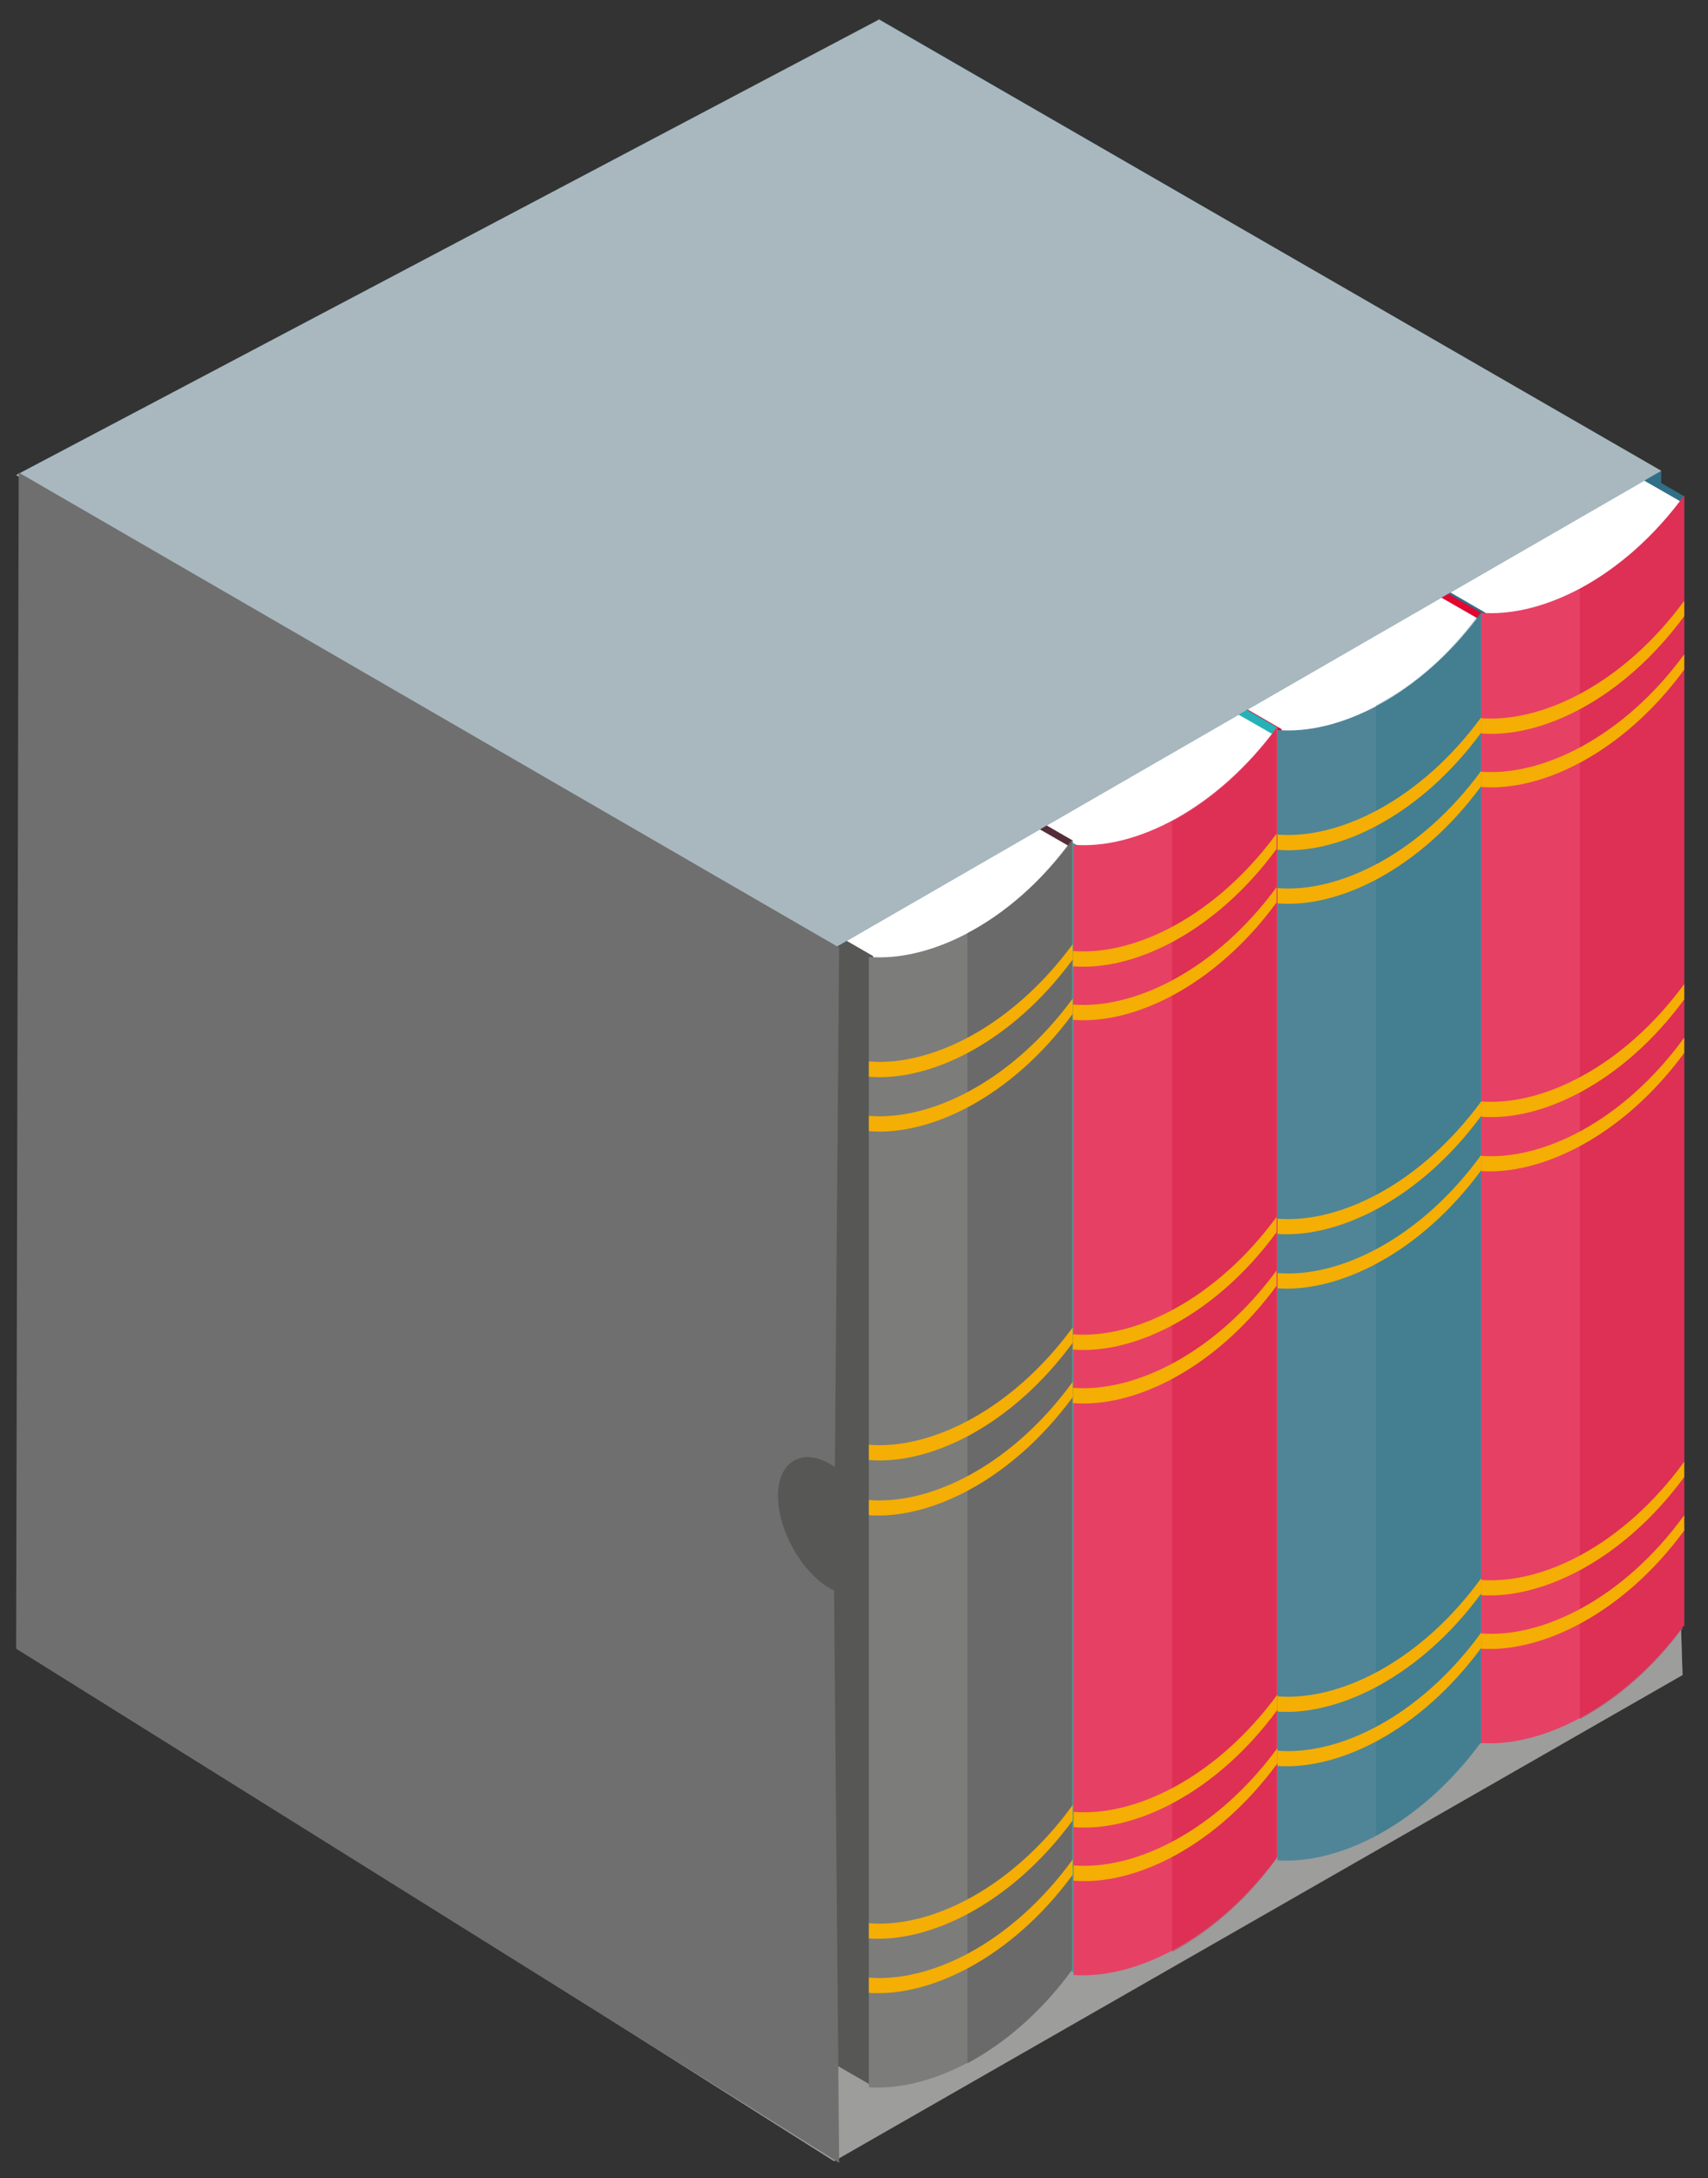 <?xml version="1.0" encoding="utf-8"?>
<!-- Generator: Adobe Illustrator 23.1.0, SVG Export Plug-In . SVG Version: 6.00 Build 0)  -->
<svg version="1.1" id="Ebene_1" xmlns="http://www.w3.org/2000/svg" xmlns:xlink="http://www.w3.org/1999/xlink" x="0px" y="0px"
	 viewBox="0 0 201.1 256.3" style="enable-background:new 0 0 201.1 256.3;" xml:space="preserve">
<rect x="0" y="0" width="201.1" height="256.3" fill="#333333" stroke="none"/>
<style type="text/css">
	.st0{opacity:0.5;fill:#9D9D9C;}
	.st1{fill:#9D9D9C;}
	.st2{fill:#316F86;}
	.st3{fill:#FFFFFF;}
	.st4{fill:#E74065;}
	.st5{opacity:0.35;fill:#CC1236;}
	.st6{fill:#F5AE03;}
	.st7{fill:#DF0832;}
	.st8{fill:#4F8597;}
	.st9{opacity:0.35;fill:#316F86;}
	.st10{fill:#26B1B6;}
	.st11{fill:#552D38;}
	.st12{fill:#575756;}
	.st13{fill:#7C7C7B;}
	.st14{opacity:0.7;fill:#646363;}
	.st15{opacity:0.75;fill:#D0D0D0;}
	.st16{fill:#706F6F;}
</style>
<g>
	<polygon class="st0" points="197.8,187.6 2.8,194 98.2,254.3 198.1,197.1 	"/>
	<polygon class="st1" points="197.8,187.6 2.8,194 98.2,254.3 198.1,197.1 	"/>
</g>
<g>
	<path class="st2" d="M194.5,130.9c-3.4-2-6.1-6.9-6.1-10.9s2.8-5.7,6.2-3.7c0.2,0.1,0.3,0.2,0.5,0.3l0.5-61.1L103.4,2.2l-7.6,134.3
		l102.3,55.3l-3.1-60.7C194.8,131,194.7,131,194.5,130.9z"/>
</g>
<g>
	<polygon class="st2" points="198.3,191.4 117.9,144.9 117.9,12 198.3,58.4 	"/>
	<path class="st3" d="M198.2,59.2l-80.1-46c0,0-0.6,2.3-6.5,6.9c-5.9,4.6-17.1,6.3-17.1,6.3l82.3,47.1c0,0,9.5,0.1,14.1-4
		C195.4,65.4,198.2,59.2,198.2,59.2z"/>
	<polygon class="st2" points="174.9,205 94.4,158.6 94.5,25.6 174.9,72.1 	"/>
	<g>
		<g>
			<path class="st4" d="M198.3,191.2c-7.2,9.8-16.8,14.4-24,13.9c0-44.3,0-88.6,0-133c7.2,0.6,16.8-4,24-13.8
				C198.3,102.6,198.3,146.9,198.3,191.2z"/>
			<path class="st5" d="M186,69.3c0,44.3,0,88.6,0,133c4.3-2.3,8.7-6,12.3-11c0-44.3,0-88.6,0-133C194.7,63.3,190.3,67,186,69.3z"/>
			<path class="st6" d="M198.3,72.5c-7.2,9.8-16.8,14.4-24,13.8c0-0.6,0-1.2,0-1.8c7.2,0.6,16.8-4,24-13.8
				C198.3,71.3,198.3,71.9,198.3,72.5z"/>
			<path class="st6" d="M198.3,78.8c-7.2,9.8-16.8,14.4-24,13.8c0-0.6,0-1.2,0-1.8c7.2,0.6,16.8-4,24-13.8
				C198.3,77.6,198.3,78.2,198.3,78.8z"/>
			<g>
				<path class="st6" d="M198.3,117.6c-7.2,9.8-16.8,14.4-24,13.8c0-0.6,0-1.2,0-1.8c7.2,0.6,16.8-4,24-13.8
					C198.3,116.4,198.3,117,198.3,117.6z"/>
				<path class="st6" d="M198.3,123.9c-7.2,9.8-16.8,14.4-24,13.9c0-0.6,0-1.2,0-1.8c7.2,0.6,16.8-4,24-13.9
					C198.3,122.7,198.3,123.3,198.3,123.9z"/>
			</g>
			<g>
				<path class="st6" d="M198.3,173.8c-7.2,9.8-16.8,14.4-24,13.9c0-0.6,0-1.2,0-1.8c7.2,0.6,16.8-4,24-13.9
					C198.3,172.6,198.3,173.2,198.3,173.8z"/>
				<path class="st6" d="M198.3,180.1c-7.2,9.8-16.8,14.4-24,13.9c0-0.6,0-1.2,0-1.8c7.2,0.6,16.8-4,24-13.9
					C198.3,178.9,198.3,179.5,198.3,180.1z"/>
			</g>
		</g>
	</g>
</g>
<g>
	<polygon class="st7" points="174.4,205.1 93.9,158.7 93.9,25.7 174.4,72.1 	"/>
	<path class="st3" d="M174.2,72.9l-80.1-46c0,0-0.6,2.3-6.5,6.9c-5.9,4.6-17.1,6.3-17.1,6.3l82.3,47.1c0,0,9.5,0.1,14.1-4
		C171.5,79.1,174.2,72.9,174.2,72.9z"/>
	<polygon class="st7" points="150.9,218.8 70.5,172.4 70.5,39.4 150.9,85.8 	"/>
	<g>
		<g>
			<path class="st8" d="M174.4,205c-7.2,9.8-16.8,14.4-24,13.9c0-44.3,0-88.6,0-133c7.2,0.6,16.8-4,24-13.8
				C174.4,116.3,174.4,160.7,174.4,205z"/>
			<path class="st9" d="M162,83c0,44.3,0,88.6,0,133c4.3-2.3,8.7-6,12.3-11c0-44.3,0-88.6,0-133C170.7,77.1,166.4,80.7,162,83z"/>
			<path class="st6" d="M174.4,86.2c-7.2,9.8-16.8,14.4-24,13.8c0-0.6,0-1.2,0-1.8c7.2,0.6,16.8-4,24-13.8
				C174.4,85,174.4,85.6,174.4,86.2z"/>
			<path class="st6" d="M174.4,92.5c-7.2,9.8-16.8,14.4-24,13.8c0-0.6,0-1.2,0-1.8c7.2,0.6,16.8-4,24-13.8
				C174.4,91.4,174.4,91.9,174.4,92.5z"/>
			<g>
				<path class="st6" d="M174.4,131.3c-7.2,9.8-16.8,14.4-24,13.9c0-0.6,0-1.2,0-1.8c7.2,0.6,16.8-4,24-13.8
					C174.4,130.1,174.4,130.7,174.4,131.3z"/>
				<path class="st6" d="M174.4,137.7c-7.2,9.8-16.8,14.4-24,13.9c0-0.6,0-1.2,0-1.8c7.2,0.6,16.8-4,24-13.9
					C174.4,136.5,174.4,137.1,174.4,137.7z"/>
			</g>
			<g>
				<path class="st6" d="M174.4,187.5c-7.2,9.8-16.8,14.4-24,13.9c0-0.6,0-1.2,0-1.8c7.2,0.6,16.8-4,24-13.9
					C174.4,186.3,174.4,186.9,174.4,187.5z"/>
				<path class="st6" d="M174.4,193.9c-7.2,9.8-16.8,14.4-24,13.9c0-0.6,0-1.2,0-1.8c7.2,0.6,16.8-4,24-13.9
					C174.4,192.7,174.4,193.3,174.4,193.9z"/>
			</g>
		</g>
	</g>
</g>
<polygon class="st10" points="150.4,218.6 70,172.2 70,39.2 150.4,85.6 "/>
<path class="st3" d="M150.2,86.6l-80.1-46c0,0-0.6,2.3-6.5,6.9s-17.1,6.3-17.1,6.3l82.3,47.1c0,0,9.5,0.1,14.1-4
	C147.4,92.8,150.2,86.6,150.2,86.6z"/>
<polygon class="st10" points="126.9,232.4 46.5,186 46.5,53 126.9,99.5 "/>
<g>
	<g>
		<path class="st4" d="M150.4,218.5c-7.2,9.8-16.8,14.4-24,13.9c0-44.3,0-88.6,0-133c7.2,0.6,16.8-4.1,24-13.9
			C150.4,129.9,150.4,174.2,150.4,218.5z"/>
		<path class="st5" d="M138,96.7c0,44.3,0,88.6,0,133c4.3-2.3,8.7-6,12.3-11c0-44.3,0-88.6,0-133C146.7,90.7,142.3,94.4,138,96.7z"
			/>
		<path class="st6" d="M150.3,99.9c-7.2,9.8-16.8,14.4-24,13.8c0-0.6,0-1.2,0-1.8c7.2,0.6,16.8-4,24-13.8
			C150.3,98.7,150.3,99.3,150.3,99.9z"/>
		<path class="st6" d="M150.3,106.2c-7.2,9.8-16.8,14.4-24,13.8c0-0.6,0-1.2,0-1.8c7.2,0.6,16.8-4,24-13.8
			C150.3,105,150.3,105.6,150.3,106.2z"/>
		<g>
			<path class="st6" d="M150.3,145c-7.2,9.8-16.8,14.4-24,13.8c0-0.6,0-1.2,0-1.8c7.2,0.6,16.8-4,24-13.8
				C150.3,143.8,150.3,144.4,150.3,145z"/>
			<path class="st6" d="M150.3,151.3c-7.2,9.8-16.8,14.4-24,13.8c0-0.6,0-1.2,0-1.8c7.2,0.6,16.8-4,24-13.8
				C150.3,150.1,150.3,150.7,150.3,151.3z"/>
		</g>
		<g>
			<path class="st6" d="M150.4,201.2c-7.2,9.8-16.8,14.4-24,13.8c0-0.6,0-1.2,0-1.8c7.2,0.6,16.8-4,24-13.8
				C150.4,200,150.4,200.6,150.4,201.2z"/>
			<path class="st6" d="M150.4,207.5c-7.2,9.8-16.8,14.4-24,13.8c0-0.6,0-1.2,0-1.8c7.2,0.6,16.8-4,24-13.8
				C150.4,206.3,150.4,206.9,150.4,207.5z"/>
		</g>
	</g>
</g>
<polygon class="st11" points="126.3,231.8 45.8,185.4 45.8,52.4 126.3,98.9 "/>
<path class="st3" d="M126.1,99.7L46,53.6c0,0-0.6,2.3-6.5,6.9c-5.9,4.6-17.1,6.3-17.1,6.3l82.3,47.1c0,0,9.5,0.1,14.1-4
	C123.4,105.9,126.1,99.7,126.1,99.7z"/>
<polygon class="st12" points="102.8,245.5 22.4,199.1 22.4,66.1 102.8,112.5 "/>
<g>
	<g>
		<path class="st13" d="M126.3,231.7c-7.2,9.8-16.8,14.4-24,13.9c0-44.3,0-88.6,0-133c7.2,0.6,16.8-4,24-13.8
			C126.3,143.1,126.3,187.4,126.3,231.7z"/>
		<path class="st14" d="M113.9,109.8c0,44.3,0,88.6,0,133c4.3-2.3,8.7-6,12.3-11c0-44.3,0-88.6,0-133
			C122.6,103.8,118.3,107.5,113.9,109.8z"/>
		<path class="st6" d="M126.3,112.9c-7.2,9.8-16.8,14.4-24,13.8c0-0.6,0-1.2,0-1.8c7.2,0.6,16.8-4,24-13.8
			C126.3,111.8,126.3,112.3,126.3,112.9z"/>
		<path class="st6" d="M126.3,119.3c-7.2,9.8-16.8,14.4-24,13.8c0-0.6,0-1.2,0-1.8c7.2,0.6,16.8-4,24-13.8
			C126.3,118.1,126.3,118.7,126.3,119.3z"/>
		<g>
			<path class="st6" d="M126.3,158c-7.2,9.8-16.8,14.4-24,13.8c0-0.6,0-1.2,0-1.8c7.2,0.6,16.8-4,24-13.8
				C126.3,156.9,126.3,157.5,126.3,158z"/>
			<path class="st6" d="M126.3,164.4c-7.2,9.8-16.8,14.4-24,13.9c0-0.6,0-1.2,0-1.8c7.2,0.6,16.8-4,24-13.9
				C126.3,163.2,126.3,163.8,126.3,164.4z"/>
		</g>
		<g>
			<path class="st6" d="M126.3,214.2c-7.2,9.8-16.8,14.4-24,13.9c0-0.6,0-1.2,0-1.8c7.2,0.6,16.8-4,24-13.9
				C126.3,213.1,126.3,213.7,126.3,214.2z"/>
			<path class="st6" d="M126.3,220.6c-7.2,9.8-16.8,14.4-24,13.9c0-0.6,0-1.2,0-1.8c7.2,0.6,16.8-4,24-13.9
				C126.3,219.4,126.3,220,126.3,220.6z"/>
		</g>
	</g>
</g>
<polygon class="st2" points="103.5,2.3 1.9,55.9 98.5,111.4 195.6,55.4 "/>
<polygon class="st15" points="103.5,2.3 1.9,55.9 98.5,111.4 195.6,55.4 "/>
<g>
	<path class="st16" d="M97.7,186.9c-3.4-2-6.1-6.9-6.1-10.9c0-4,2.8-5.7,6.2-3.7c0.2,0.1,0.3,0.2,0.5,0.3l0.5-61.1L2.2,55.6L1.9,194
		l96.9,60.5l-0.6-67.4C98,187,97.8,187,97.7,186.9z"/>
</g>
<g>
</g>
<g>
</g>
<g>
</g>
<g>
</g>
<g>
</g>
<g>
</g>
</svg>
